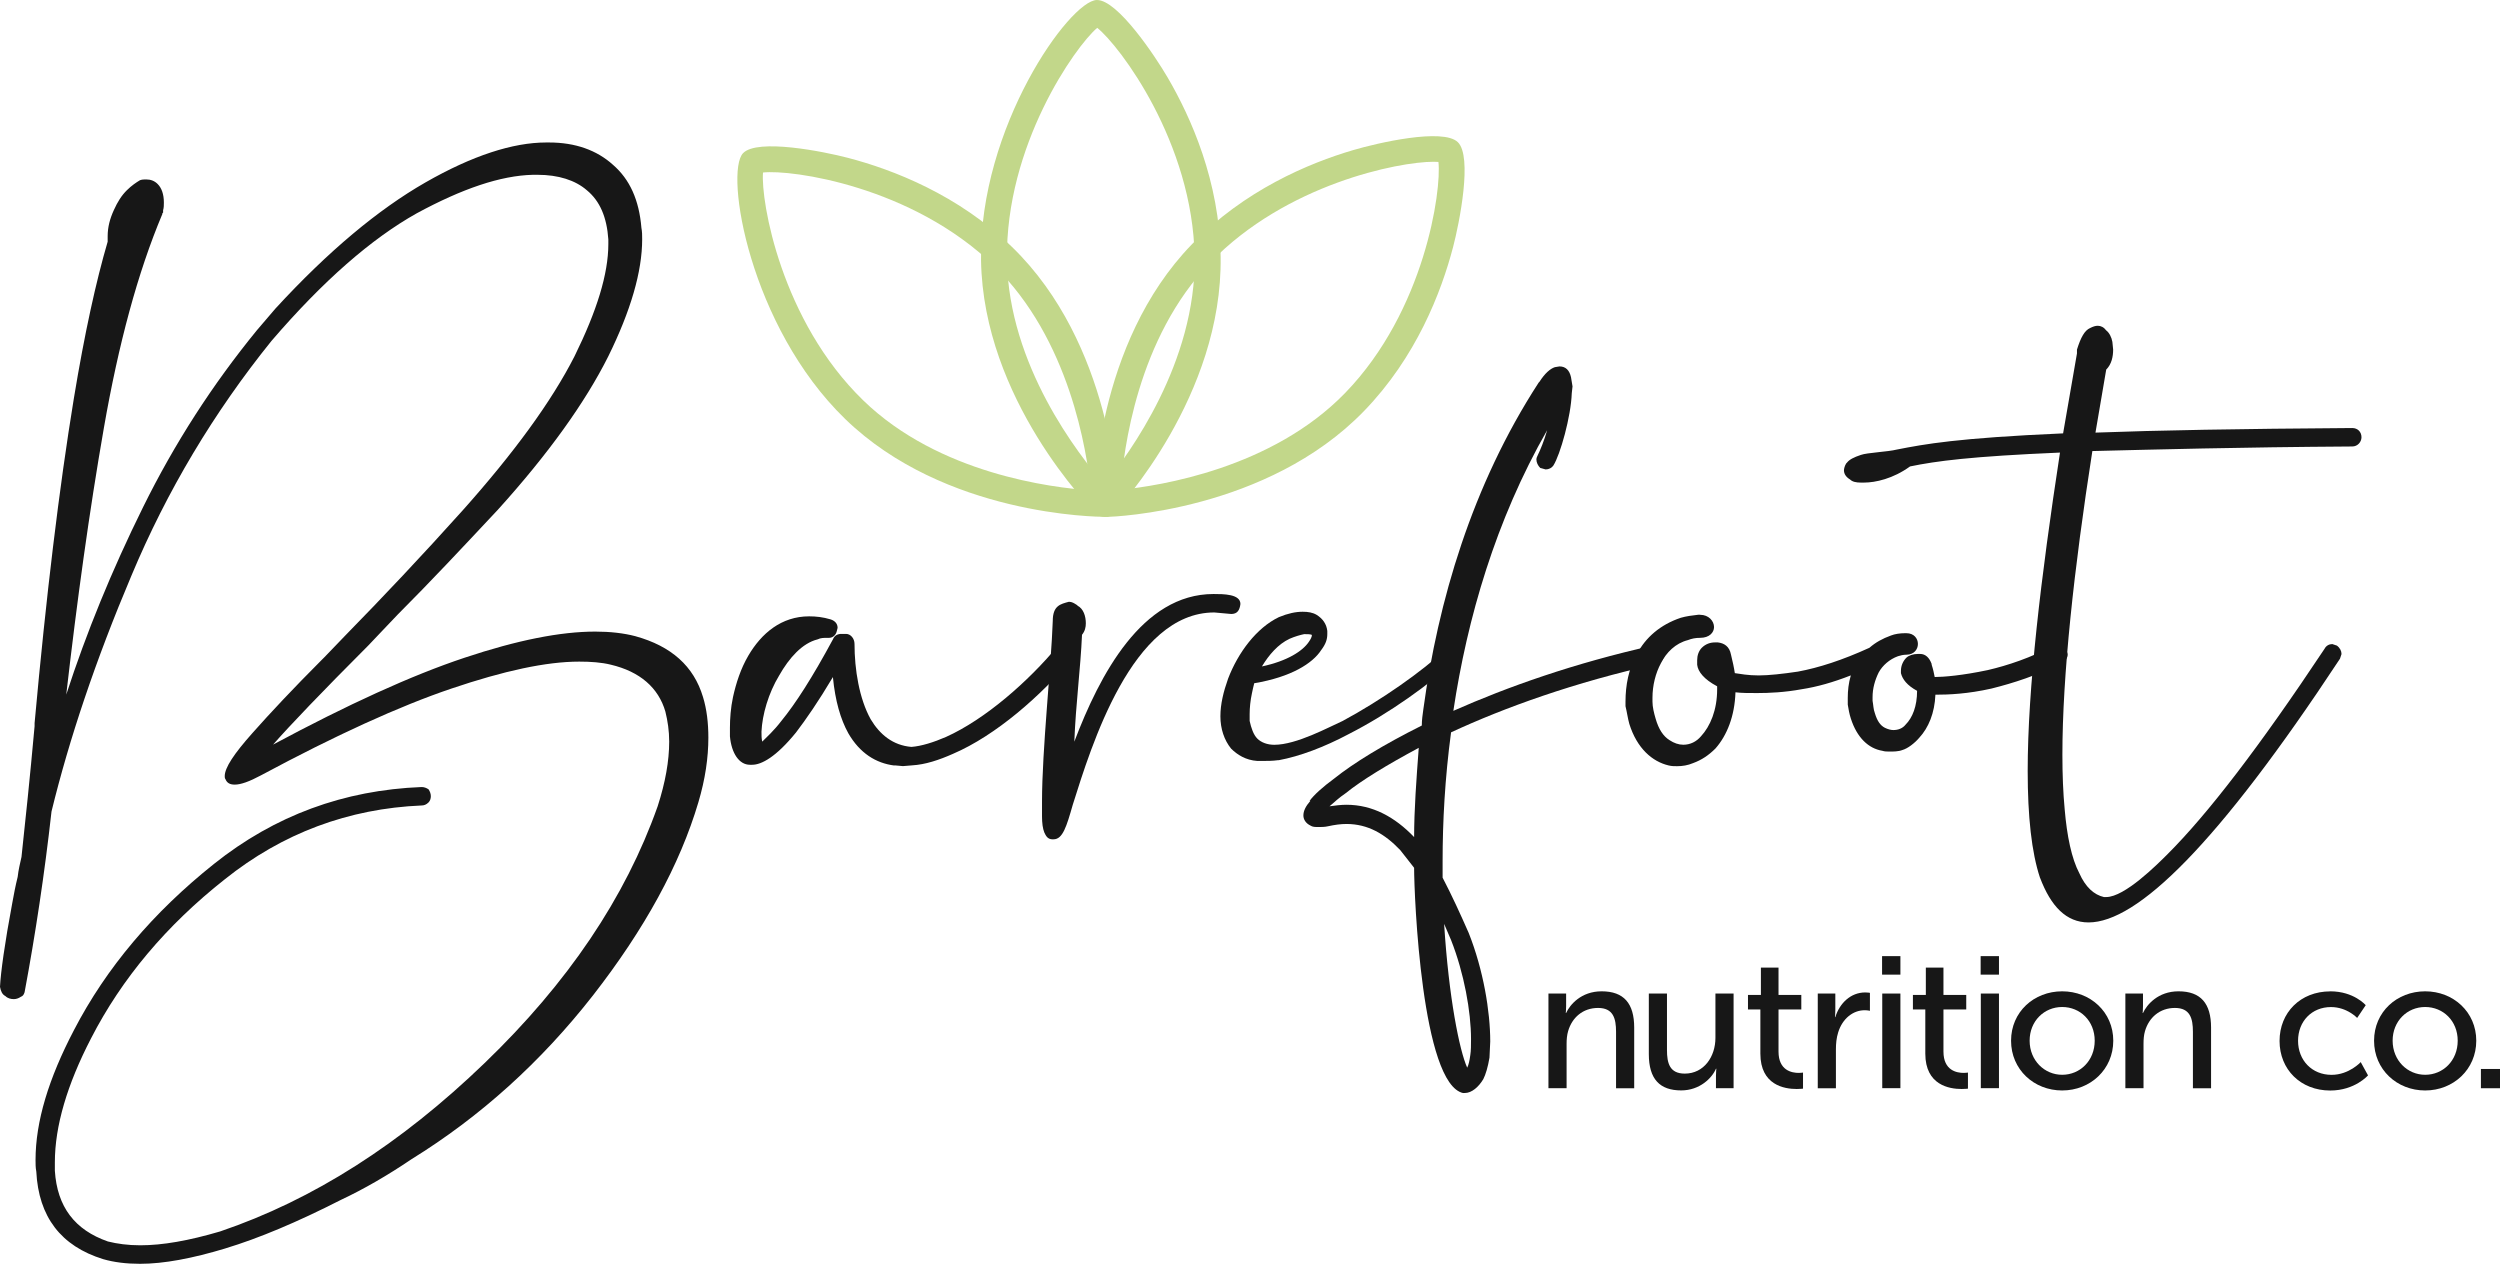 <?xml version="1.0" encoding="UTF-8"?><svg id="Layer_1" xmlns="http://www.w3.org/2000/svg" viewBox="0 0 425.62 215.16"><defs><style>.cls-1{fill:#c2d78a;}.cls-2{fill:#171717;}</style></defs><g><path class="cls-2" d="M38.38,212.54c-5.63,1.7-10.47,2.62-14.53,2.62-2.36,0-4.45-.26-6.28-.79-7.2-2.23-11-7.2-11.39-14.92-.13-.65-.13-1.31-.13-1.96,0-6.55,2.23-13.88,6.55-22.13,5.5-10.6,13.48-20.03,23.83-28.28,10.34-8.25,22.12-12.57,35.35-13.09,.39,0,.79,.13,1.18,.39,.26,.39,.39,.79,.39,1.18s-.13,.79-.39,1.05c-.39,.39-.79,.52-1.18,.52-12.44,.53-23.69,4.71-33.51,12.57-9.95,7.85-17.54,16.89-22.78,27.1-4.06,7.85-6.15,14.92-6.15,21.08v1.44c.39,6.15,3.4,10.08,9.03,12.04,1.57,.39,3.4,.65,5.5,.65,3.8,0,8.25-.78,13.61-2.36,15.84-5.37,30.77-14.92,45.03-28.67,14.14-13.61,23.96-28.15,29.46-43.72,1.31-4.06,1.96-7.72,1.96-11,0-1.83-.26-3.54-.65-5.11-1.18-4.06-4.32-6.81-9.3-7.99-1.57-.39-3.4-.52-5.37-.52-5.63,0-12.83,1.57-21.73,4.58-8.9,3.01-19.77,7.98-32.47,14.79-1.96,1.05-3.4,1.57-4.45,1.57-.78,0-1.31-.26-1.57-.92-.13-.13-.13-.39-.13-.52,0-1.44,1.57-3.8,4.71-7.33,3.01-3.4,6.94-7.59,11.78-12.44l.52-.52,3.53-3.67c6.41-6.55,13.09-13.62,19.9-21.21,8.77-9.82,15.18-18.59,19.11-26.31,3.8-7.72,5.76-14.01,5.76-19.11v-.79c-.26-3.8-1.44-6.55-3.67-8.38-1.96-1.7-4.84-2.62-8.38-2.62h-.79c-5.5,.13-12.04,2.36-19.77,6.55-7.72,4.32-15.97,11.52-24.74,21.73-9.82,12.18-17.8,25.53-23.83,39.93-6.15,14.53-10.61,27.88-13.62,40.19-1.18,10.6-2.75,20.95-4.58,30.76-.13,.39-.26,.65-.65,.79-.39,.26-.79,.39-1.18,.39-.52,0-1.05-.13-1.44-.52-.52-.26-.78-.79-.92-1.57,.13-2.49,.79-7.33,2.09-14.27,.26-1.44,.53-2.88,.92-4.45,.13-1.18,.39-2.23,.65-3.4,.65-6.02,1.44-13.48,2.23-22.26v-.52c1.96-21.6,4.19-40.06,6.68-55.25,1.83-11.13,3.8-20.03,5.76-26.71v-.92c0-1.57,.39-3.01,1.05-4.45,.65-1.44,1.31-2.49,2.23-3.4,.79-.78,1.57-1.31,2.23-1.7,.39-.13,.65-.13,1.05-.13,.79,0,1.44,.26,1.96,.79,.65,.65,1.05,1.7,1.05,3.14,0,.39,0,.92-.13,1.31v.39l-.13,.13v.13c-4.19,9.95-7.46,22.12-9.95,36.39-2.49,14.27-4.58,29.46-6.41,45.43,3.4-10.47,7.72-21.08,13.09-31.94s11.78-20.81,19.38-30.11l3.14-3.67c9.03-9.82,17.54-16.89,25.53-21.47s14.92-6.81,20.55-6.81h.52c4.45,0,8.12,1.31,10.87,3.8,2.88,2.49,4.45,6.02,4.84,10.73,.13,.65,.13,1.31,.13,1.96,0,5.5-1.96,12.18-5.76,19.9-3.93,7.85-10.21,16.63-18.85,26.18-5.76,6.15-11.39,12.18-17.02,17.81-1.7,1.83-3.4,3.53-4.98,5.24-7.98,7.99-13.35,13.61-16.23,16.89,12.7-6.81,23.56-11.78,32.6-14.79,9.03-3.01,16.36-4.45,22.26-4.45,2.49,0,4.84,.26,6.81,.78,6.15,1.7,9.95,5.11,11.52,10.34,.65,2.1,.92,4.45,.92,6.94,0,3.4-.53,7.07-1.7,11-3.14,10.61-9.16,21.6-17.93,32.86-8.9,11.39-19.24,20.69-30.89,27.89-4.06,2.75-8.12,5.1-12.04,6.94-7.46,3.8-14.01,6.55-19.64,8.25h-.02Z"/><path class="cls-2" d="M152.27,130.33c-3.14-.39-5.89-2.1-7.85-5.5-1.31-2.36-2.23-5.5-2.62-9.56-2.49,4.19-4.58,7.2-6.28,9.43-3.4,4.19-5.89,5.5-7.46,5.5h-.39c-1.83,0-3.14-1.96-3.4-4.84v-1.44c0-1.57,.13-3.4,.52-5.24,.52-2.36,1.31-4.84,2.62-7.07,2.23-3.8,5.63-6.68,10.34-6.68,1.18,0,2.36,.13,3.67,.52,.79,.26,1.18,.79,1.18,1.44l-.13,.52c-.13,.65-.65,1.18-1.31,1.18h-.26c-.65,0-1.18,0-1.7,.26-2.62,.65-4.84,3.14-6.55,6.15-1.83,3.01-2.88,6.68-3.01,9.56,0,.65,0,1.18,.13,1.7,.78-.79,1.96-1.83,3.27-3.54,2.36-2.88,5.24-7.33,8.77-13.88,.26-.65,.79-.92,1.44-.92h.79c.78,0,1.44,.79,1.44,1.7,0,4.32,.79,9.3,2.75,12.83,1.57,2.62,3.8,4.45,6.94,4.71,1.7-.13,3.8-.79,5.89-1.7,6.68-3.01,14.01-9.43,19.11-15.58,.26-.39,.79-.52,1.18-.52s.79,.13,1.05,.39c.39,.26,.52,.79,.52,1.31,0,.26,0,.65-.26,.92-5.37,6.42-13.09,13.22-20.42,16.36-2.36,1.05-4.71,1.83-6.94,1.96l-1.57,.13-1.44-.13-.02,.03Z"/><path class="cls-2" d="M179.23,142.9c-.92,0-1.18-.65-1.44-1.18-.26-.65-.39-1.57-.39-2.75v-2.49c0-8.77,1.57-23.17,1.83-30.76,0-2.62,1.31-2.88,2.75-3.27,.52,0,.92,.26,1.31,.52,.09,0,.13,.04,.13,.13,1.05,.52,1.44,1.83,1.44,3.01,0,.65-.13,1.31-.65,1.96-.26,5.89-1.05,11.65-1.31,18.2,4.32-11.39,11.52-25.14,23.7-25.14,1.7,0,4.58,0,4.58,1.7-.13,1.05-.52,1.7-1.57,1.7l-2.88-.26c-14.01,0-20.95,22.78-24.09,32.73-1.05,3.66-1.7,5.89-3.27,5.89h-.14Z"/><path class="cls-2" d="M213.14,118.03c-.26,1.18-.39,2.49-.39,3.53v1.18c.26,1.18,.65,2.36,1.31,3.01,.65,.65,1.7,1.05,2.88,1.05,3.8,0,9.29-3.01,11.65-4.06,6.55-3.53,13.48-8.38,17.67-12.31,.39-.39,.92-.65,1.44-.65s1.05,.39,1.05,1.05c0,.39-.26,.92-.79,1.44-4.32,4.06-11.39,9.16-18.33,12.7-4.19,2.23-8.38,3.8-11.91,4.45h-.13c-.92,.13-1.83,.13-2.62,.13h-.92c-1.96-.13-3.4-1.05-4.45-2.09-1.18-1.44-1.83-3.4-1.83-5.5s.52-4.19,1.31-6.42c1.7-4.45,4.84-8.64,8.64-10.47,1.57-.65,2.88-.92,4.06-.92,.92,0,1.7,.13,2.36,.52,1.05,.65,1.7,1.57,1.83,2.75v.52c0,.92-.26,1.7-1.05,2.75-1.44,2.23-5.1,4.58-11.39,5.63-.13,.52-.26,1.05-.39,1.7h0Zm8.9-10.07c-.65,.13-1.57,.39-2.49,.79-1.96,.92-3.53,2.75-4.71,4.71,4.32-.92,6.94-2.62,7.99-4.19,.26-.39,.52-.79,.52-1.18-.26-.13-.79-.13-1.31-.13Z"/><path class="cls-2" d="M249.13,186.1c-7.07-1.44-8.38-33.51-8.38-38.36l-2.36-3.01c-2.62-2.75-5.5-4.45-9.16-4.45-.92,0-1.96,.13-3.14,.39-.53,.13-1.18,.13-1.57,.13-.65,0-1.05,0-1.44-.26-.79-.39-1.18-1.05-1.18-1.7,0-.79,.39-1.57,1.18-2.49h-.13c.78-1.05,2.23-2.36,4.19-3.8,3.27-2.62,8.38-5.76,14.92-9.03,0-.92,.13-1.83,.26-2.75,2.49-18.33,8.25-38.1,19.64-55.64l.13-.13c.92-1.44,1.83-2.23,2.62-2.49l.79-.13c1.05,0,1.7,.65,1.96,1.83l.26,1.57-.13,1.18c-.13,3.93-1.96,10.47-3.14,12.31-.26,.39-.78,.65-1.31,.65l-.92-.26c-.39-.39-.65-.92-.65-1.44,0-.26,.13-.52,.26-.79,.39-.79,1.05-2.36,1.57-4.19-8.77,15.32-13.61,32.07-15.97,47.78,9.16-4.06,20.55-8.12,34.04-11.13h.26c.65,0,1.31,.52,1.57,1.18v.39c0,.79-.52,1.31-1.18,1.57-14.14,3.14-26.05,7.46-35.08,11.65-1.05,7.85-1.44,15.19-1.44,21.99v2.75c1.57,3.01,3.01,6.15,4.45,9.43,2.49,6.28,3.66,13.35,3.66,18.46l-.13,2.75c-.26,1.57-.65,2.88-1.05,3.66-.78,1.31-1.96,2.36-3.14,2.36h-.26v.02Zm-7.59-58.78c-5.37,2.88-9.69,5.5-12.44,7.72-1.18,.79-1.96,1.57-2.75,2.23,.92-.13,1.96-.26,2.88-.26,4.45,0,8.25,2.09,11.52,5.5v.13c0-4.84,.39-9.95,.79-15.32Zm8.77,52.36c.13-.78,.13-1.83,.13-2.75,0-4.71-1.18-11.26-3.4-16.89l-1.18-2.75c.79,12.57,2.62,21.6,3.93,24.48,.26-.52,.39-1.18,.52-2.1h0Z"/><path class="cls-2" d="M289.45,104.67c1.44,0,2.36,1.05,2.36,2.09,0,.92-.79,1.83-2.36,1.83-.79,0-1.44,.13-2.1,.39-2.09,.53-3.67,2.1-4.58,3.93-.92,1.7-1.44,3.8-1.44,5.89v.65c0,.92,.26,1.96,.53,2.88,.52,1.83,1.31,3.01,2.36,3.67,.78,.52,1.57,.79,2.36,.79,1.18,0,2.23-.52,3.01-1.44,1.57-1.7,2.75-4.45,2.75-7.99v-.52c-2.23-1.18-3.27-2.49-3.4-3.67v-.78c0-.79,.26-1.57,.78-2.1,.65-.65,1.44-.92,2.23-.92h.52c1.05,.13,1.96,.65,2.23,2.09,.26,1.05,.52,2.23,.65,3.14,.92,.13,2.23,.39,4.06,.39,1.7,0,4.06-.26,6.68-.65,3.53-.65,7.59-1.96,12.18-4.06,1.05-.92,2.23-1.57,3.67-2.09,.65-.26,1.57-.39,2.36-.39h.26c1.31,0,1.96,.92,1.96,1.83s-.65,1.83-1.96,1.83c-.52,0-1.05,.13-1.44,.26-1.44,.52-2.62,1.57-3.27,2.75-.65,1.31-1.05,2.75-1.05,4.19v.65c.13,.65,.13,1.44,.39,2.1,.39,1.31,.92,2.09,1.7,2.49,.52,.26,1.05,.39,1.44,.39,.79,0,1.57-.26,2.09-.92,1.18-1.18,1.96-3.14,1.96-5.76-1.7-.92-2.49-1.96-2.75-3.01v-.39c0-.92,.39-1.7,.92-2.23,.39-.39,1.18-.65,1.96-.65h.39c.92,0,1.57,.65,1.96,1.7v.13c.26,.79,.39,1.44,.52,2.1,1.44,0,4.71-.26,9.03-1.18,3.4-.79,7.33-2.1,11.26-4.19,.26-.13,.39-.13,.65-.13,.65,0,1.18,.39,1.44,.92,.13,.26,.26,.52,.26,.78,0,.52-.39,1.05-.92,1.31-4.19,2.23-8.38,3.53-12.04,4.45-4.06,.92-7.33,1.05-9.56,1.05-.13,3.14-1.18,5.63-2.75,7.33-.78,.92-1.96,1.83-2.88,2.09-.65,.26-1.57,.26-2.09,.26s-.92,0-1.31-.13c-2.36-.39-4.32-2.23-5.37-5.5-.26-.79-.39-1.57-.52-2.36v-1.18c0-1.18,.13-2.49,.52-3.8-3.01,1.18-5.76,1.96-8.38,2.36-2.88,.53-5.5,.65-7.59,.65-1.44,0-2.62,0-3.67-.13-.13,4.06-1.44,7.33-3.4,9.56-1.18,1.18-2.36,1.96-3.8,2.49-.92,.39-1.83,.53-2.75,.53-.52,0-.92,0-1.44-.13-2.75-.65-5.37-2.88-6.68-7.07-.26-.92-.39-1.96-.65-3.01v-.79c0-2.75,.52-5.63,1.96-8.12,1.44-2.75,3.93-4.97,7.46-6.15,.92-.26,1.83-.39,3.01-.52h.26l.02,.02Z"/><path class="cls-2" d="M347.31,149.45c-1.44-4.32-2.1-10.47-2.1-18.2,0-14.01,2.23-32.86,5.5-54.2-15.18,.65-21.08,1.44-25.53,2.36-2.88,2.09-5.89,2.75-7.85,2.75h-.52c-.79,0-1.44-.13-1.83-.52-.65-.39-1.05-.92-1.05-1.57,0-.26,.13-.79,.39-1.18l.13-.13c.39-.52,1.18-.92,2.36-1.31,1.05-.39,4.58-.52,6.15-.92,4.71-.92,10.21-1.96,28.28-2.75l2.36-13.61v-.65c.65-2.09,1.31-3.27,2.23-3.67,.52-.26,.92-.39,1.31-.39,.53,0,1.05,.26,1.44,.79,.52,.39,.92,1.18,1.05,1.96l.13,1.31c0,1.18-.26,2.49-1.18,3.4l-1.83,10.73c10.47-.39,24.48-.65,43.72-.78,.92,0,1.57,.65,1.57,1.57,0,.79-.65,1.57-1.57,1.57-19.51,.13-33.64,.52-44.25,.78-3.14,20.16-5.1,38.23-5.1,51.71,0,3.4,.13,6.55,.39,9.29,.39,4.58,1.18,8.38,2.49,10.87,1.05,2.36,2.49,3.67,4.19,4.06h.39c3.14,0,8.64-5.5,10.47-7.33,6.81-6.81,15.58-18.2,26.71-34.95,.26-.52,.79-.79,1.31-.79l.78,.26c.53,.39,.79,.92,.79,1.44l-.26,.79c-20.95,31.81-34.56,44.9-42.81,44.9-3.8,0-6.41-2.75-8.25-7.59h-.01Z"/></g><g><g><path class="cls-1" d="M188.48,87.99c-.57,0-1.13-.22-1.54-.62-.43-.42-.67-.99-.67-1.58,0-1.1,.15-27.18,16.65-44.2,8.91-9.19,19.85-13.8,27.47-16.04,4.09-1.21,15.27-3.8,17.8-1.35,2.53,2.45,.28,13.71-.8,17.84-2.01,7.68-6.27,18.76-15.18,27.95h0c-16.5,17.02-42.56,17.98-43.66,18.01h-.07Zm55.59-60.45c-6.02,0-25.09,3.81-37.98,17.11-12.47,12.86-14.84,32.05-15.3,38.73,6.66-.66,25.77-3.63,38.23-16.49h0c13.56-13.99,16.42-34.48,15.87-39.32-.24-.02-.52-.03-.83-.03h0Z"/><path class="cls-1" d="M188.09,87.99c-1.3,0-27.24-.22-44.19-16.65-16.29-15.79-20.57-41.99-17.39-45.27,2.45-2.53,13.71-.28,17.84,.8,7.68,2.01,18.76,6.27,27.95,15.18,17.02,16.5,17.98,42.56,18.01,43.66,.02,.6-.21,1.18-.62,1.6-.42,.43-.96,.71-1.6,.67h0Zm-58.19-58.62c-.4,4.85,3.09,25.25,17.08,38.81,12.86,12.47,32.05,14.85,38.73,15.3-.66-6.66-3.63-25.77-16.49-38.24-13.99-13.56-34.47-16.41-39.32-15.87h0Z"/></g><path class="cls-1" d="M188.06,87.99c-.59,0-1.15-.23-1.56-.65-.78-.78-19.11-19.33-19.48-43.03-.35-22.68,15.14-44.24,19.71-44.31h.03c3.53,0,9.87,9.5,12.02,13.18,4.01,6.85,8.83,17.69,9.03,30.5,.37,23.7-17.38,42.81-18.14,43.61-.41,.43-.98,.68-1.58,.69h-.03Zm-1.26-83.25c-3.71,3.14-15.67,20.04-15.36,39.52,.28,17.91,12.17,33.16,16.57,38.2,4.24-5.18,15.65-20.79,15.37-38.7-.3-19.48-12.77-35.99-16.58-39.02h0Zm-.6-.41h0Z"/></g><g><path class="cls-2" d="M263.64,169.15h2.99v2.13c0,.64-.06,1.18-.06,1.18h.06c.64-1.4,2.55-3.69,6.05-3.69,3.79,0,5.54,2.07,5.54,6.18v10.32h-3.09v-9.62c0-2.26-.48-4.05-3.06-4.05s-4.43,1.63-5.1,3.95c-.19,.64-.26,1.37-.26,2.16v7.55h-3.09v-16.11h.02Z"/><path class="cls-2" d="M280.71,169.15h3.09v9.62c0,2.23,.45,4.01,3.03,4.01,3.28,0,5.22-2.9,5.22-6.08v-7.55h3.09v16.11h-3v-2.13c0-.67,.07-1.18,.07-1.18h-.07c-.67,1.59-2.77,3.69-5.92,3.69-3.63,0-5.51-1.91-5.51-6.18v-10.32h0Z"/><path class="cls-2" d="M299.69,171.86h-2.1v-2.48h2.2v-4.65h3v4.65h3.88v2.48h-3.88v7.17c0,3.22,2.26,3.63,3.44,3.63,.45,0,.73-.06,.73-.06v2.74s-.45,.06-1.08,.06c-2.07,0-6.18-.64-6.18-6.02v-7.52h-.01Z"/><path class="cls-2" d="M309.46,169.15h3v2.8c0,.67-.06,1.21-.06,1.21h.06c.73-2.36,2.61-4.2,5.1-4.2,.41,0,.79,.07,.79,.07v3.06s-.41-.1-.89-.1c-1.97,0-3.79,1.4-4.52,3.79-.29,.92-.38,1.91-.38,2.9v6.59h-3.09v-16.11h-.01Z"/><path class="cls-2" d="M320.42,162.78h3.12v3.15h-3.12v-3.15Zm.03,6.37h3.09v16.11h-3.09v-16.11Z"/><path class="cls-2" d="M327.77,171.86h-2.1v-2.48h2.2v-4.65h3v4.65h3.88v2.48h-3.88v7.17c0,3.22,2.26,3.63,3.44,3.63,.45,0,.73-.06,.73-.06v2.74s-.45,.06-1.08,.06c-2.07,0-6.18-.64-6.18-6.02v-7.52h-.01Z"/><path class="cls-2" d="M337.2,162.78h3.12v3.15h-3.12v-3.15Zm.03,6.37h3.09v16.11h-3.09v-16.11Z"/><path class="cls-2" d="M351.08,168.77c4.81,0,8.7,3.53,8.7,8.41s-3.89,8.47-8.7,8.47-8.7-3.57-8.7-8.47,3.89-8.41,8.7-8.41Zm0,14.21c3.06,0,5.54-2.42,5.54-5.8s-2.48-5.74-5.54-5.74-5.54,2.39-5.54,5.74,2.52,5.8,5.54,5.8Z"/><path class="cls-2" d="M361.84,169.15h3v2.13c0,.64-.06,1.18-.06,1.18h.06c.64-1.4,2.55-3.69,6.05-3.69,3.79,0,5.54,2.07,5.54,6.18v10.32h-3.09v-9.62c0-2.26-.48-4.05-3.06-4.05s-4.43,1.63-5.1,3.95c-.19,.64-.25,1.37-.25,2.16v7.55h-3.09v-16.11h0Z"/><path class="cls-2" d="M396.71,168.77c4.05,0,6.05,2.36,6.05,2.36l-1.46,2.17s-1.72-1.85-4.46-1.85c-3.25,0-5.6,2.42-5.6,5.74s2.36,5.8,5.7,5.8c2.99,0,4.97-2.17,4.97-2.17l1.24,2.26s-2.23,2.58-6.43,2.58c-5.06,0-8.63-3.6-8.63-8.44s3.57-8.44,8.63-8.44h-.01Z"/><path class="cls-2" d="M412.88,168.77c4.81,0,8.7,3.53,8.7,8.41s-3.89,8.47-8.7,8.47-8.7-3.57-8.7-8.47,3.89-8.41,8.7-8.41Zm0,14.21c3.06,0,5.54-2.42,5.54-5.8s-2.48-5.74-5.54-5.74-5.54,2.39-5.54,5.74,2.52,5.8,5.54,5.8Z"/><path class="cls-2" d="M422.37,181.99h3.25v3.28h-3.25v-3.28Z"/></g></svg>